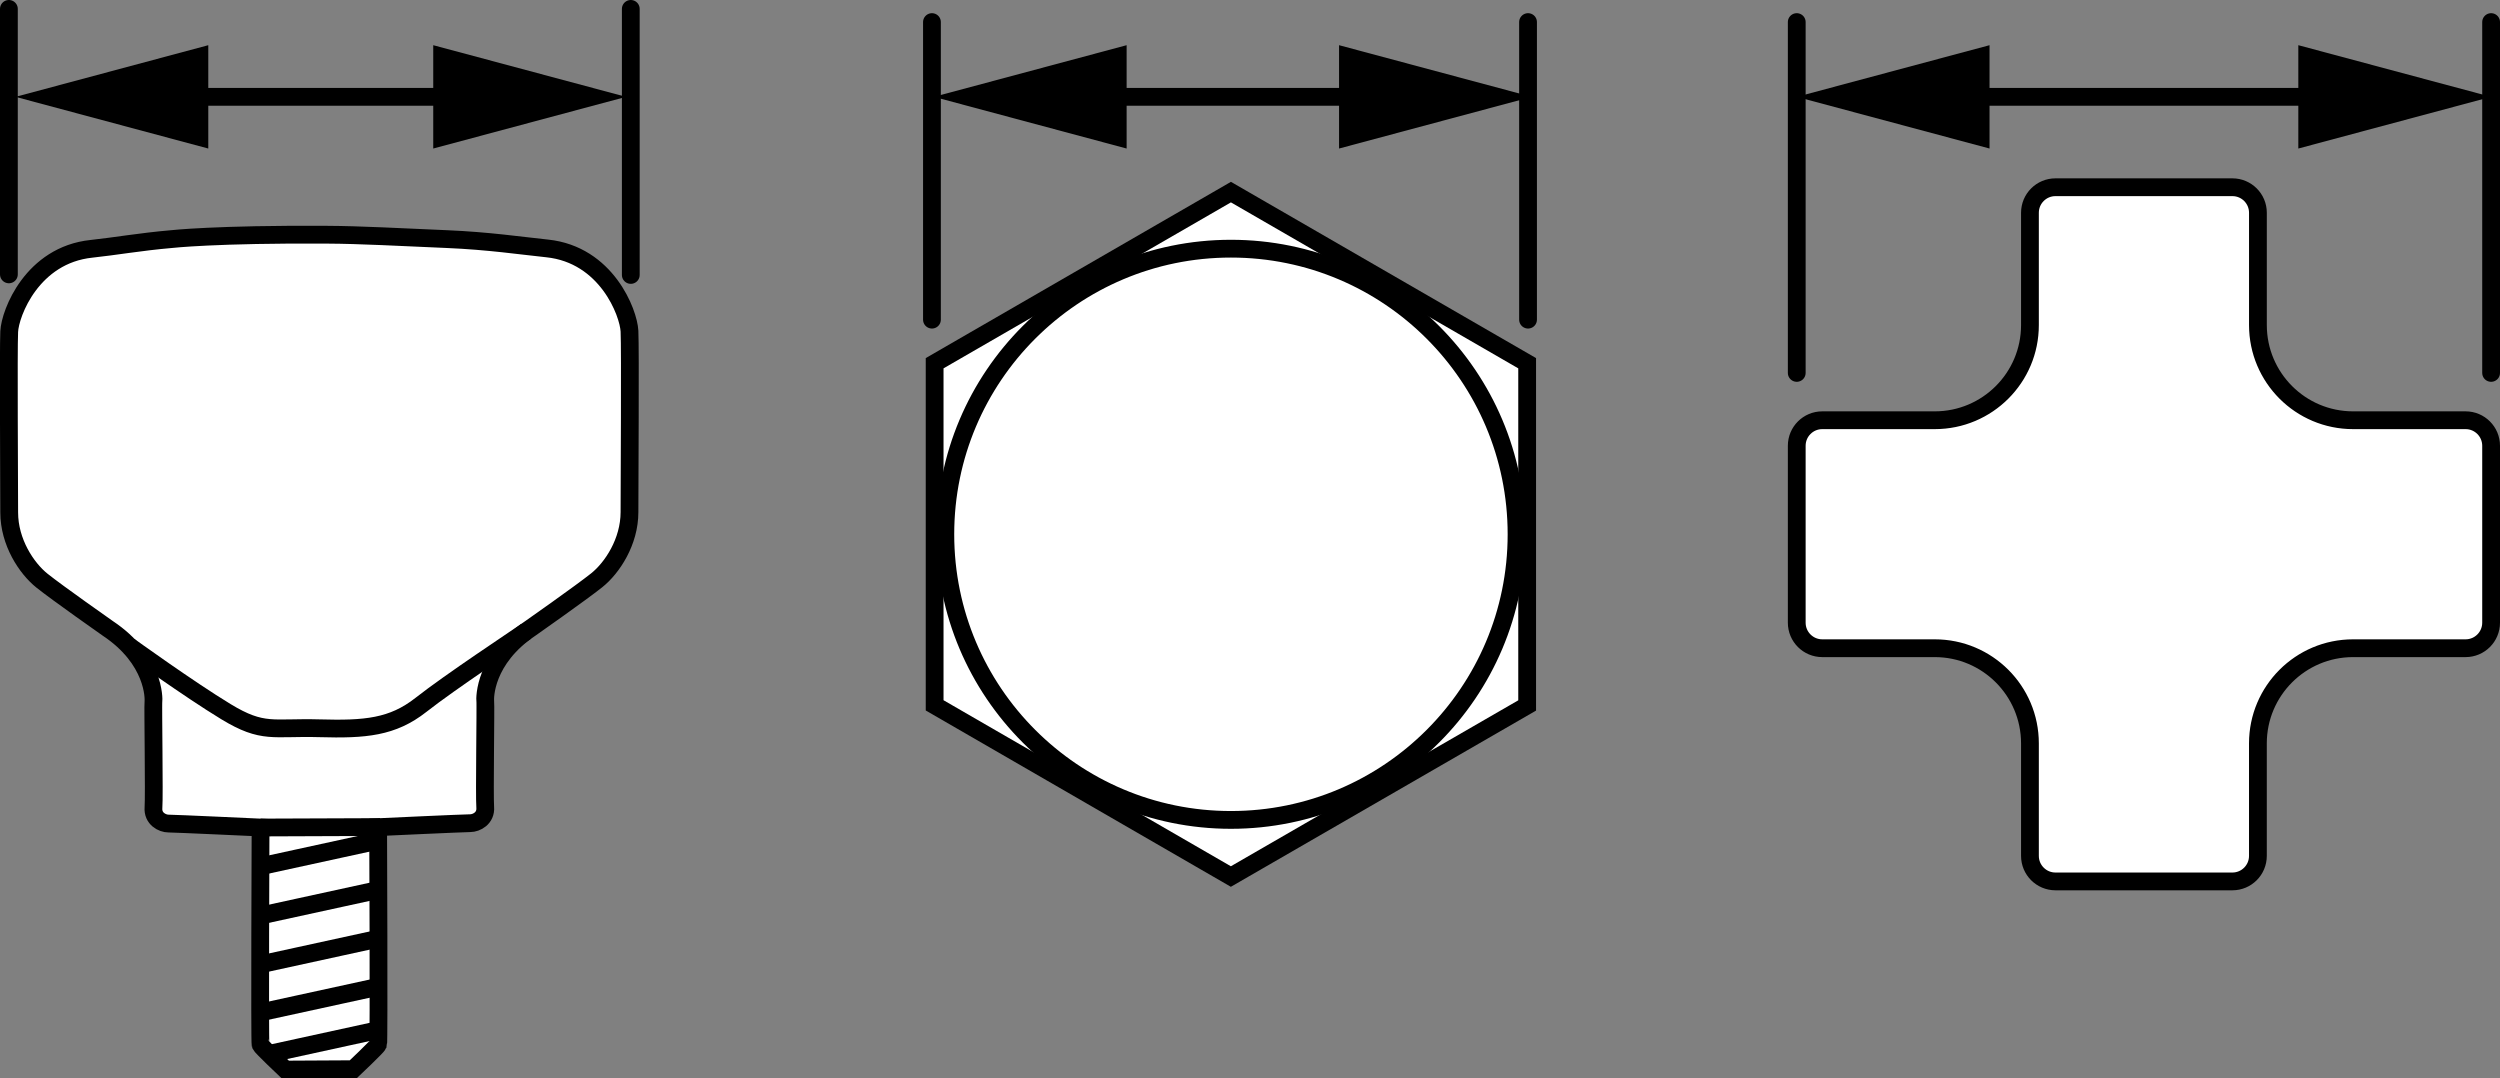 <?xml version="1.0" encoding="iso-8859-1"?>
<!-- Generator: Adobe Illustrator 27.9.1, SVG Export Plug-In . SVG Version: 6.00 Build 0)  -->
<svg version="1.1" id="Layer_1" xmlns="http://www.w3.org/2000/svg" xmlns:xlink="http://www.w3.org/1999/xlink" x="0px" y="0px"
	 width="112.466px" height="48.516px" viewBox="0 0 112.466 48.516" enable-background="new 0 0 112.466 48.516"
	 xml:space="preserve">
<rect x="0" y="0" width="112.466" height="48.516" fill="#808080" stroke="none"/>
<g>
	<path fill="#FFFFFF" stroke="#000000" stroke-width="0.8" d="M20.098,10.756c1.905,0.082,3.301,0.293,4.518,0.42
		c2.667,0.279,3.662,2.886,3.702,3.722c0.04,0.836,0,6.807,0,8.141c0,1.334-0.776,2.508-1.473,3.065
		s-2.966,2.15-2.966,2.15c-2.09,1.393-2.07,3.145-2.048,3.304c0.022,0.159-0.042,4.26-0.003,4.757
		c0.04,0.498-0.398,0.717-0.677,0.717c-0.279,0-4.14,0.179-4.14,0.179s0.04,9.673,0,9.773
		c-0.04,0.1-1.115,1.115-1.115,1.115l-3.06,0.017c0,0-1.075-1.015-1.115-1.115c-0.04-0.1,0-9.773,0-9.773
		s-3.861-0.179-4.14-0.179s-0.717-0.219-0.677-0.717c0.04-0.498-0.025-4.598-0.003-4.757
		c0.022-0.159,0.042-1.911-2.048-3.304c0,0-2.269-1.592-2.966-2.15s-1.473-1.732-1.473-3.065
		s-0.04-7.305,0-8.141c0.04-0.836,1.035-3.443,3.702-3.722c1.011-0.106,2.214-0.318,3.578-0.435
		c0,0,2.02-0.23,7.026-0.199C16.233,10.568,17.961,10.664,20.098,10.756z"/>
	<path fill="none" stroke="#000000" stroke-width="0.8" d="M5.805,29.061c0,0,2.689,1.94,4.361,2.955
		c1.672,1.015,2.105,0.687,4.202,0.746c2.067,0.059,3.287-0.046,4.566-1.05c1.354-1.063,4.244-2.967,4.737-3.313"
		/>
	<line fill="none" stroke="#000000" stroke-width="0.8" x1="11.723" y1="37.227" x2="17.096" y2="37.206"/>
	<line fill="none" stroke="#000000" stroke-width="0.8" x1="17.016" y1="37.817" x2="11.723" y2="38.971"/>
	<line fill="none" stroke="#000000" stroke-width="0.8" x1="17.004" y1="40.037" x2="11.711" y2="41.191"/>
	<line fill="none" stroke="#000000" stroke-width="0.8" x1="17.004" y1="42.23" x2="11.711" y2="43.385"/>
	<line fill="none" stroke="#000000" stroke-width="0.8" x1="17.004" y1="44.393" x2="11.711" y2="45.547"/>
	<line fill="none" stroke="#000000" stroke-width="0.8" x1="17.004" y1="46.341" x2="12.106" y2="47.41"/>
	<line fill="none" stroke="#000000" stroke-width="0.8" stroke-linecap="round" x1="0.4" y1="12.343" x2="0.4" y2="0.4"/>
	<line fill="none" stroke="#000000" stroke-width="0.8" stroke-linecap="round" x1="28.377" y1="12.369" x2="28.377" y2="0.4"/>
	<g>
		<g>
			
				<line fill="none" stroke="#000000" stroke-width="0.8" stroke-linecap="round" x1="7.785" y1="4.357" x2="21.075" y2="4.357"/>
			<g>
				<polygon points="9.37,6.682 0.698,4.357 9.37,2.033 				"/>
			</g>
			<g>
				<polygon points="19.49,6.682 28.163,4.357 19.49,2.033 				"/>
			</g>
		</g>
	</g>
</g>
<g>
	<path fill="#FFFFFF" stroke="#000000" stroke-width="0.8" stroke-miterlimit="10" d="M112.066,20.053v7.96
		c0,0.634-0.514,1.148-1.148,1.148h-5.062c-2.364,0-4.281,1.917-4.281,4.281v5.062
		c0,0.634-0.514,1.148-1.148,1.148H92.468c-0.634,0-1.148-0.514-1.148-1.148v-5.062
		c0-2.364-1.917-4.281-4.281-4.281H81.977c-0.634,0-1.148-0.514-1.148-1.148v-7.96
		c0-0.634,0.514-1.148,1.148-1.148h5.062c2.364,0,4.281-1.917,4.281-4.281V9.571c0-0.634,0.514-1.148,1.148-1.148
		h7.96c0.634,0,1.148,0.514,1.148,1.148v5.053c0,2.364,1.917,4.281,4.281,4.281h5.062
		C111.552,18.905,112.066,19.419,112.066,20.053z"/>
	
		<line fill="none" stroke="#000000" stroke-width="0.8" stroke-linecap="round" x1="80.829" y1="16.776" x2="80.829" y2="0.993"/>
	
		<line fill="none" stroke="#000000" stroke-width="0.8" stroke-linecap="round" x1="112.066" y1="16.776" x2="112.066" y2="0.993"/>
	<g>
		<g>
			
				<line fill="none" stroke="#000000" stroke-width="0.8" stroke-linecap="round" x1="87.917" y1="4.357" x2="104.978" y2="4.357"/>
			<g>
				<polygon points="89.502,6.682 80.829,4.357 89.502,2.033 				"/>
			</g>
			<g>
				<polygon points="103.393,6.682 112.066,4.357 103.393,2.033 				"/>
			</g>
		</g>
	</g>
</g>
<g>
	<g>
		<g>
			<polygon fill="#FFFFFF" stroke="#000000" stroke-width="0.8" stroke-miterlimit="10" points="55.372,39.432 42.046,31.731 
				42.046,16.34 55.375,8.642 68.701,16.34 68.701,31.736 			"/>
			<path fill="none" stroke="#000000" stroke-width="0.8" stroke-miterlimit="10" d="M68.224,24.036
				c0,7.093-5.754,12.849-12.849,12.849c-7.094,0-12.848-5.756-12.848-12.849c0-7.095,5.754-12.849,12.848-12.849
				C62.47,11.187,68.224,16.942,68.224,24.036z"/>
		</g>
	</g>
	
		<line fill="none" stroke="#000000" stroke-width="0.8" stroke-linecap="round" stroke-miterlimit="10" x1="41.925" y1="14.38" x2="41.925" y2="0.993"/>
	
		<line fill="none" stroke="#000000" stroke-width="0.8" stroke-linecap="round" stroke-miterlimit="10" x1="68.741" y1="14.38" x2="68.741" y2="0.993"/>
	<g>
		<g>
			
				<line fill="none" stroke="#000000" stroke-width="0.8" stroke-linecap="round" stroke-miterlimit="10" x1="49.097" y1="4.357" x2="61.824" y2="4.357"/>
			<g>
				<polygon points="50.683,6.682 42.01,4.357 50.683,2.033 				"/>
			</g>
			<g>
				<polygon points="60.239,6.682 68.911,4.357 60.239,2.033 				"/>
			</g>
		</g>
	</g>
</g>
</svg>
